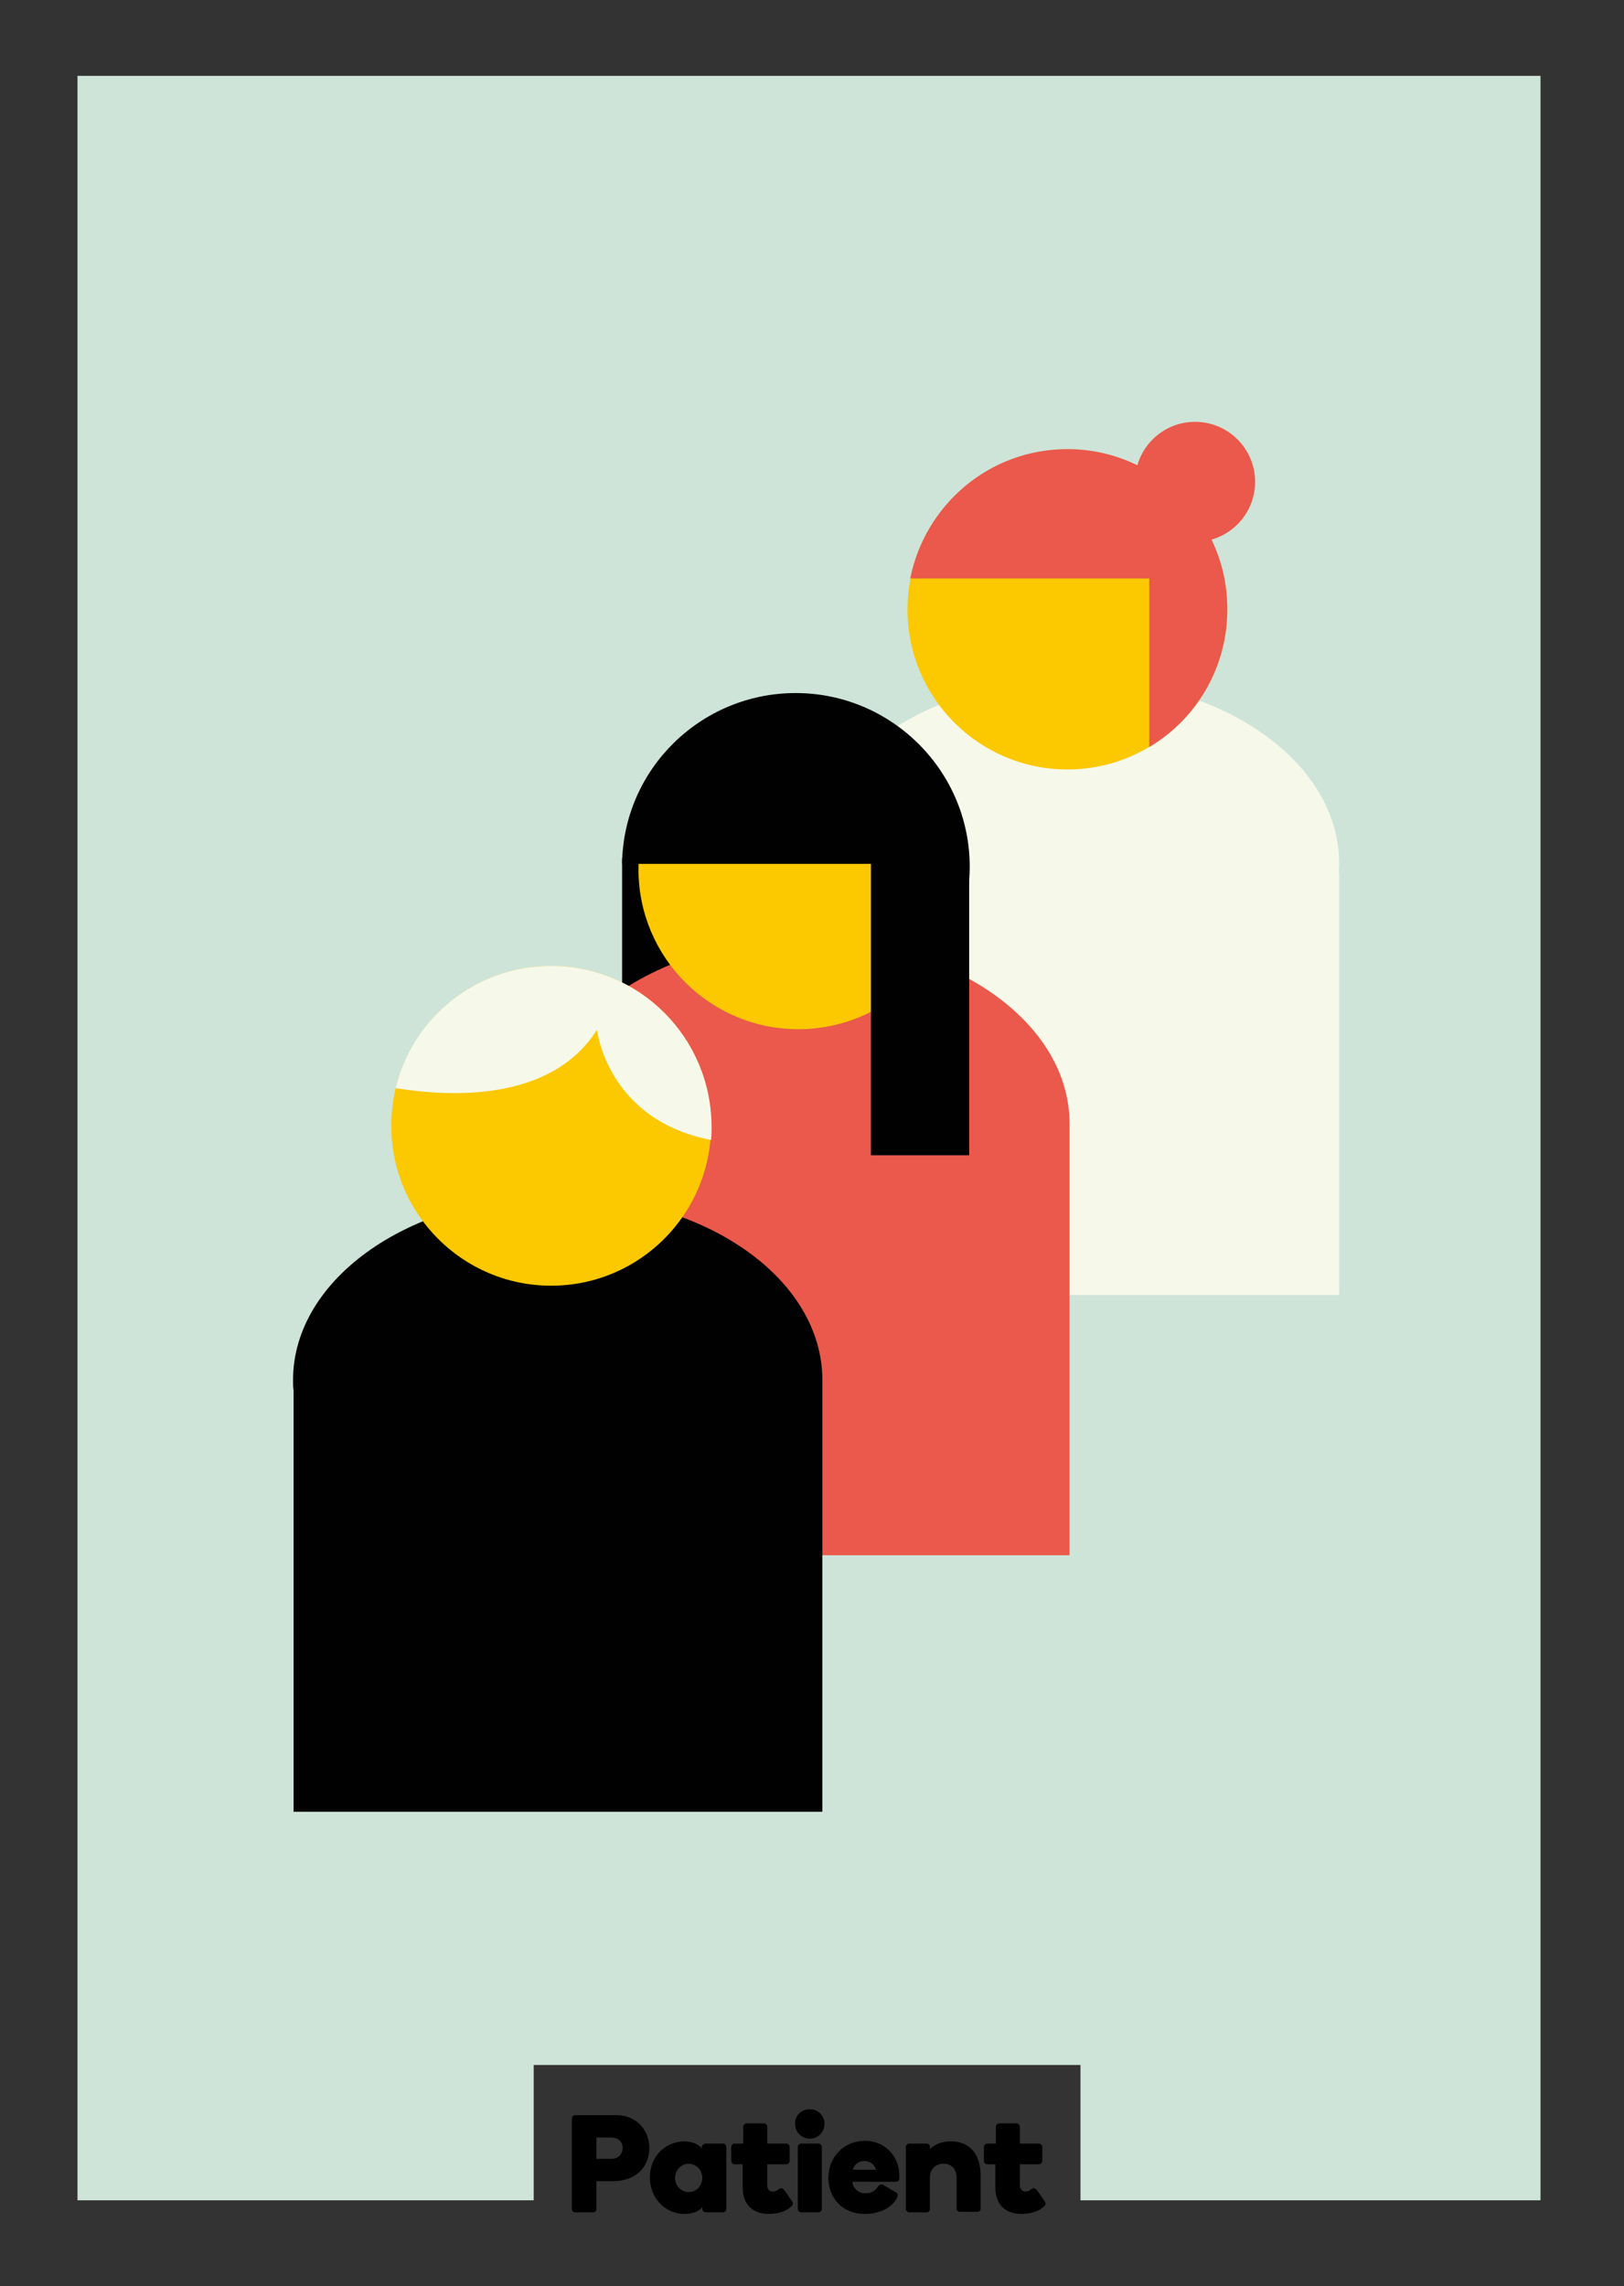 <?xml version="1.0" encoding="utf-8"?>
<!-- Generator: Adobe Illustrator 17.1.0, SVG Export Plug-In . SVG Version: 6.00 Build 0)  -->
<!DOCTYPE svg PUBLIC "-//W3C//DTD SVG 1.1//EN" "http://www.w3.org/Graphics/SVG/1.1/DTD/svg11.dtd">
<svg version="1.1" id="Layer_3" xmlns="http://www.w3.org/2000/svg" xmlns:xlink="http://www.w3.org/1999/xlink" x="0px" y="0px"
	 viewBox="0 0 297.6 418.9" enable-background="new 0 0 297.6 418.9" xml:space="preserve">
<rect x="0" y="0" width="297.6" height="418.9" fill="#333333" stroke="none"/>
<polygon fill="#CEE4D8" points="14.2,403.2 97.8,403.2 97.8,378.4 198,378.4 198,403.2 282.3,403.2 282.3,13.9 14.2,13.9 "/>
<g>
	<g>
		<path fill="#F6F8EA" d="M245.4,158.2c0-18.7-21.7-33.8-48.5-33.8s-48.5,15.1-48.5,33.8c0,0.6,0,1.3,0.1,1.9v77.2h96.9v-77.2
			C245.3,159.5,245.4,158.8,245.4,158.2z"/>
	</g>
	<circle fill="#FCC800" cx="195.6" cy="111.7" r="29.3"/>
	<g>
		<g>
			<path fill="#EA594B" d="M195.6,82.3c-14.3,0-26.1,10.2-28.8,23.7h43.8v30.9c8.6-5.1,14.3-14.5,14.3-25.2
				C225,95.5,211.8,82.3,195.6,82.3z"/>
		</g>
	</g>
	<circle fill="#EA594B" cx="219" cy="88.3" r="11"/>
	<rect x="114" y="157.2" fill="#000100" width="18.1" height="38"/>
	<g>
		<g>
			<path fill="#EA594B" d="M196,205.9c0-18.7-21.7-33.8-48.5-33.8S99,187.2,99,205.9c0,0.6,0,1.3,0.1,1.9V285h96.9v-77.2
				C196,207.2,196,206.5,196,205.9z"/>
		</g>
	</g>
	<circle fill="#FCC800" cx="146.3" cy="159.3" r="29.3"/>
	<g>
		<path fill="#000100" d="M145.8,127c-17.4,0-31.6,14-31.8,31.3h45.7v29.2c10.7-5.1,18-16.1,18-28.7
			C177.7,141.3,163.4,127,145.8,127z"/>
	</g>
	<rect x="159.6" y="158" fill="#000100" width="18" height="53.7"/>
	<g>
		<g>
			<path fill="#000100" d="M150.7,252.9c0-18.7-21.7-33.8-48.5-33.8c-26.8,0-48.5,15.1-48.5,33.8c0,0.6,0,1.3,0.1,1.9V332h96.9
				v-77.2C150.7,254.2,150.7,253.5,150.7,252.9z"/>
		</g>
	</g>
	<circle fill="#FCC800" cx="101" cy="206.3" r="29.3"/>
	<g>
		<path fill="#F6F8EA" d="M101,177c-13.8,0-25.4,9.5-28.5,22.4c9.9,1.6,28.5,2.6,36.9-10.7c0,0,1.8,16.5,20.9,20.2
			c0.1-0.8,0.1-1.7,0.1-2.5C130.3,190.1,117.2,177,101,177z"/>
	</g>
</g>
<g>
	<path d="M112.2,399.7h-2.9v5.1c0,0.4-0.3,0.6-0.6,0.6h-3.3c-0.4,0-0.6-0.3-0.6-0.6v-16.6c0-0.3,0.3-0.6,0.6-0.6h7.6
		c3.6,0,6,2.7,6,6.1C118.9,397.2,116.5,399.7,112.2,399.7z M109.3,391.7v3.9h2.8c1.1,0,2-0.8,2-2c0-1.2-0.9-1.9-2-1.9H109.3z"/>
	<path d="M129.3,392.8h3.2c0.3,0,0.6,0.3,0.6,0.6v11.4c0,0.3-0.3,0.6-0.6,0.6h-3.2c-0.3,0-0.6-0.3-0.6-0.6v-0.4
		c-0.5,0.8-1.8,1.3-3.3,1.3c-3.2,0-6.3-2.6-6.3-6.7c0-4.1,3.1-6.6,6.3-6.6c1.5,0,2.7,0.6,3.2,1.3v-0.4
		C128.7,393.1,129,392.8,129.3,392.8z M126.2,396.5c-1.4,0-2.5,1.2-2.5,2.6c0,1.4,1.1,2.6,2.5,2.6s2.5-1.2,2.5-2.6
		C128.7,397.7,127.6,396.5,126.2,396.5z"/>
	<path d="M136.2,396.6h-1.6c-0.3,0-0.6-0.3-0.6-0.6v-2.6c0-0.3,0.3-0.6,0.6-0.6h1.6v-3.1c0-0.3,0.3-0.6,0.6-0.6h3.2
		c0.3,0,0.6,0.3,0.6,0.6v3.1h3.5c0.3,0,0.6,0.3,0.6,0.6v2.6c0,0.3-0.3,0.6-0.6,0.6h-3.5v3.8c0,1.1,0.8,1.2,1,1.2
		c0.2,0,0.5,0,0.9-0.3c0.3-0.2,0.4-0.3,0.6-0.3c0.1,0,0.4,0,0.6,0.3l1.4,2c0.1,0.2,0.2,0.4,0.2,0.5c0,0.2-0.1,0.4-0.3,0.5
		c-0.9,1-2.7,1.4-4.1,1.4c-2.3,0-4.8-1.1-4.8-4.9V396.6z"/>
	<path d="M148.4,386.5c1.5,0,2.7,1.2,2.7,2.7c0,1.5-1.2,2.7-2.7,2.7c-1.5,0-2.7-1.2-2.7-2.7C145.6,387.7,146.9,386.5,148.4,386.5z
		 M150,405.4h-3.2c-0.3,0-0.6-0.3-0.6-0.6v-11.4c0-0.3,0.3-0.6,0.6-0.6h3.2c0.3,0,0.6,0.3,0.6,0.6v11.4
		C150.6,405.1,150.3,405.4,150,405.4z"/>
	<path d="M160.8,400.8c0.1-0.2,0.4-0.5,0.7-0.5c0.1,0,0.3,0,0.4,0.1l2.2,1.3c0.3,0.1,0.4,0.3,0.4,0.6c0,0.1-0.1,0.3-0.1,0.4
		c-0.9,1.9-3.3,3-5.9,3c-4.1,0-6.7-2.9-6.7-6.6c0-3.8,2.8-6.8,6.7-6.8c4,0,6.3,3.2,6.3,6.3v0.5c0,0.4-0.1,0.7-0.7,0.7h-7.9
		c0.1,1.1,1,2.1,2.3,2.1C159.6,402,160.3,401.5,160.8,400.8z M156.3,397.6h4.2c-0.2-1-1.1-1.6-2.1-1.6S156.5,396.6,156.3,397.6z"/>
	<path d="M175.3,399.1c0-1.6-0.9-2.6-2.4-2.6c-1.5,0-2.5,1-2.5,2.6v5.8c0,0.3-0.3,0.5-0.6,0.5h-3.2c-0.3,0-0.6-0.3-0.6-0.6v-11.4
		c0-0.3,0.3-0.6,0.6-0.6h3.2c0.3,0,0.6,0.2,0.6,0.5v0.5c0.8-0.7,1.9-1.4,3.8-1.4c4,0,5.5,2.9,5.5,6.3v6.1c0,0.3-0.3,0.5-0.6,0.5
		h-3.2c-0.3,0-0.6-0.2-0.6-0.5V399.1z"/>
	<path d="M182.5,396.6h-1.6c-0.3,0-0.6-0.3-0.6-0.6v-2.6c0-0.3,0.3-0.6,0.6-0.6h1.6v-3.1c0-0.3,0.3-0.6,0.6-0.6h3.2
		c0.3,0,0.6,0.3,0.6,0.6v3.1h3.5c0.3,0,0.6,0.3,0.6,0.6v2.6c0,0.3-0.3,0.6-0.6,0.6h-3.5v3.8c0,1.1,0.8,1.2,1,1.2
		c0.2,0,0.5,0,0.9-0.3c0.3-0.2,0.4-0.3,0.6-0.3c0.1,0,0.4,0,0.6,0.3l1.4,2c0.1,0.2,0.2,0.4,0.2,0.5c0,0.2-0.1,0.4-0.3,0.5
		c-0.9,1-2.7,1.4-4.1,1.4c-2.3,0-4.8-1.1-4.8-4.9V396.6z"/>
</g>
</svg>
